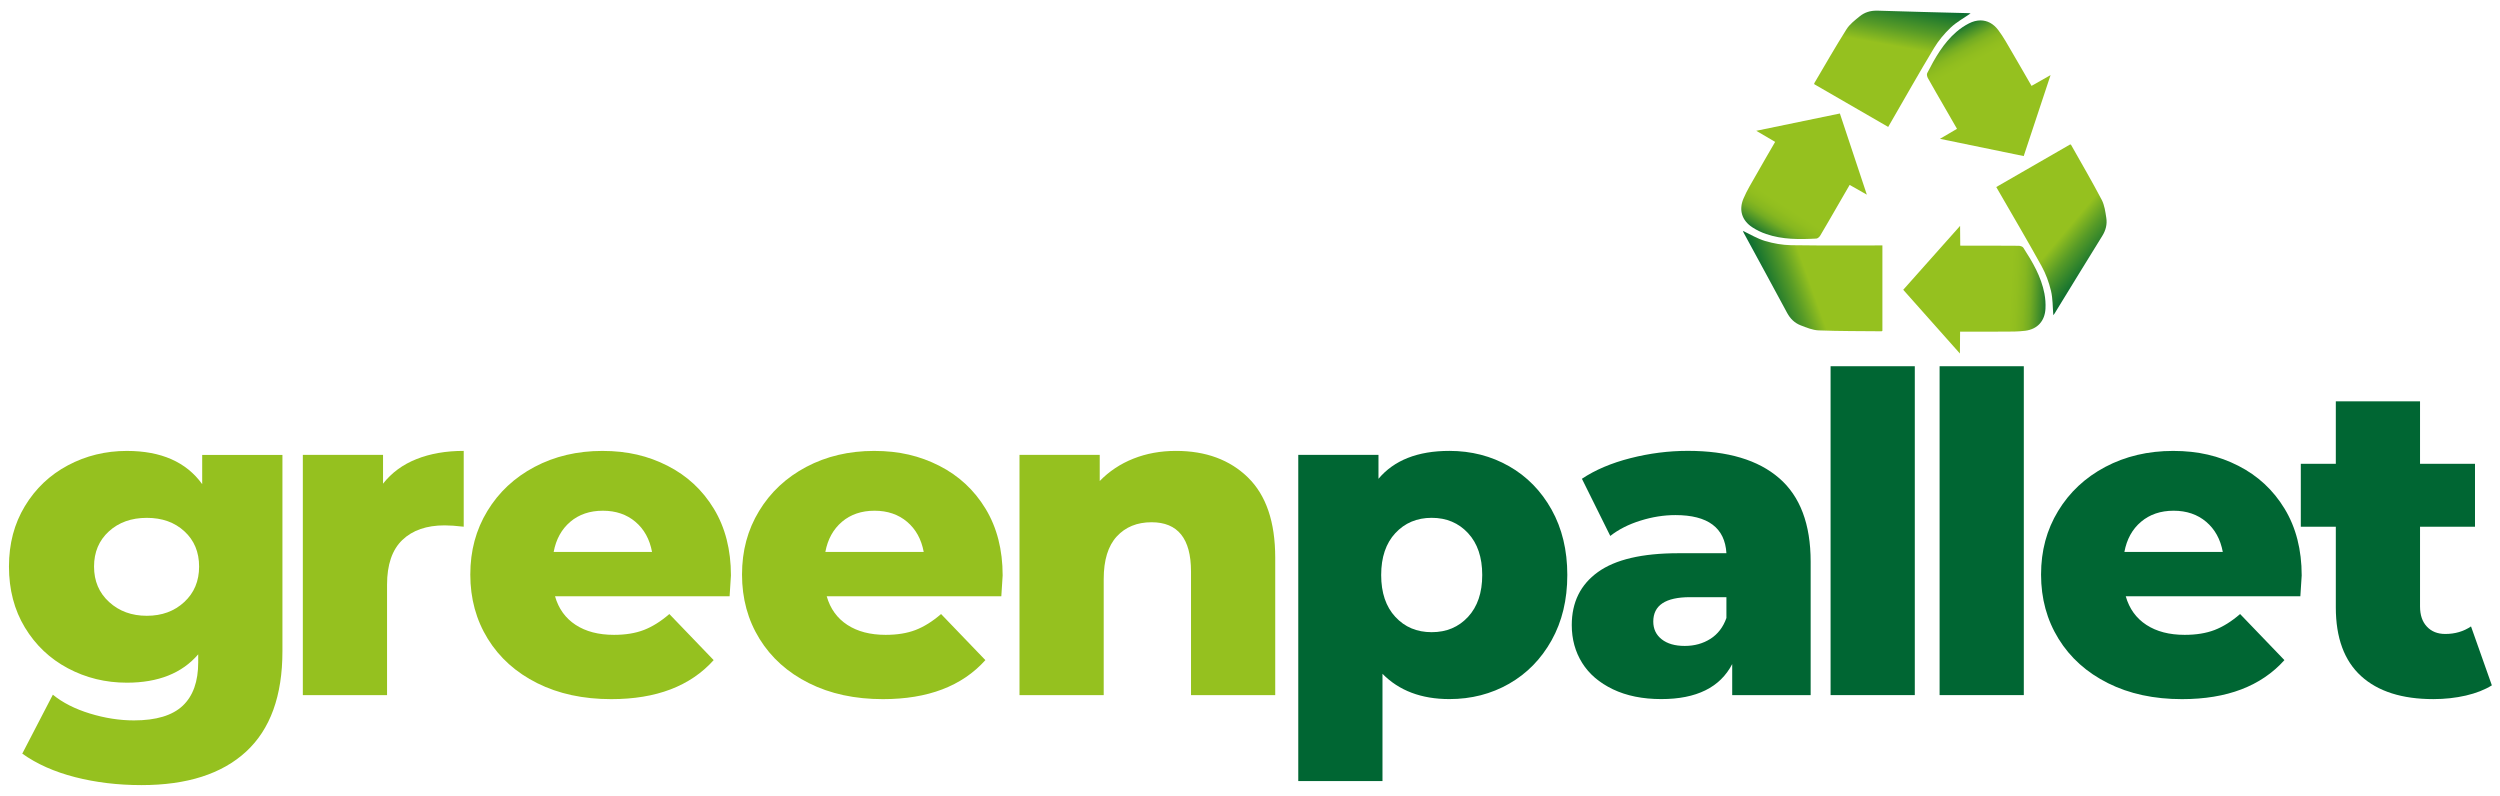 <?xml version="1.0" encoding="UTF-8"?>
<svg id="Réteg_1" data-name="Réteg 1" xmlns="http://www.w3.org/2000/svg" xmlns:xlink="http://www.w3.org/1999/xlink" version="1.1" viewBox="0 0 841.89 268.07">
  <defs>
    <style>
      .cls-1 {
        fill: url(#Névtelen_színátmenet);
      }

      .cls-1, .cls-2, .cls-3, .cls-4, .cls-5, .cls-6, .cls-7, .cls-8, .cls-9 {
        stroke-width: 0px;
      }

      .cls-10 {
        clip-path: url(#clippath);
      }

      .cls-2 {
        fill: none;
      }

      .cls-3 {
        fill: url(#Névtelen_színátmenet_5);
      }

      .cls-4 {
        fill: url(#Névtelen_színátmenet_2);
      }

      .cls-5 {
        fill: url(#Névtelen_színátmenet_6);
      }

      .cls-6 {
        fill: url(#Névtelen_színátmenet_3);
      }

      .cls-7 {
        fill: url(#Névtelen_színátmenet_4);
      }

      .cls-8 {
        fill: #95c11f;
      }

      .cls-11 {
        clip-path: url(#clippath-1);
      }

      .cls-12 {
        clip-path: url(#clippath-4);
      }

      .cls-13 {
        clip-path: url(#clippath-3);
      }

      .cls-14 {
        clip-path: url(#clippath-2);
      }

      .cls-15 {
        clip-path: url(#clippath-6);
      }

      .cls-16 {
        clip-path: url(#clippath-5);
      }

      .cls-9 {
        fill: #063;
      }
    </style>
    <clipPath id="clippath">
      <rect class="cls-2" width="841.89" height="268.07"/>
    </clipPath>
    <clipPath id="clippath-1">
      <path class="cls-2" d="M591.44,44.05c2.31,1.35,4.27,2.51,6.35,3.73-2.19,3.79-4.33,7.44-6.41,11.13-1.48,2.63-3.11,5.22-4.27,8-1.63,3.88-.45,7.39,3.01,9.64,1.42.93,3,1.69,4.6,2.24,5.5,1.9,11.22,1.85,16.94,1.55.46-.02,1.04-.55,1.31-1,1.92-3.21,3.76-6.45,5.64-9.69,1.41-2.43,2.81-4.86,4.27-7.38,1.94,1.1,3.72,2.11,5.79,3.28-3.08-9.25-6.05-18.22-9.08-27.33-9.32,1.93-18.52,3.83-28.14,5.82"/>
    </clipPath>
    <linearGradient id="Névtelen_színátmenet" data-name="Névtelen színátmenet" x1="0" y1="268.07" x2="1" y2="268.07" gradientTransform="translate(581.61 11390.67) scale(42.27 -42.27)" gradientUnits="userSpaceOnUse">
      <stop offset="0" stop-color="#063"/>
      <stop offset=".02" stop-color="#063"/>
      <stop offset=".03" stop-color="#0e6f31"/>
      <stop offset=".08" stop-color="#37872b"/>
      <stop offset=".13" stop-color="#599c27"/>
      <stop offset=".17" stop-color="#73ac23"/>
      <stop offset=".22" stop-color="#86b720"/>
      <stop offset=".28" stop-color="#91be1f"/>
      <stop offset=".33" stop-color="#95c11f"/>
      <stop offset="1" stop-color="#95c11f"/>
    </linearGradient>
    <clipPath id="clippath-2">
      <path class="cls-2" d="M587.18,78.36c4.88,9,9.8,17.98,14.64,27,1.06,1.98,2.55,3.42,4.57,4.2,1.96.75,4.02,1.62,6.06,1.7,7.06.28,14.12.23,21.19.3.08,0,.16-.1.27-.17v-28.74h-1.64c-2.69,0-5.38,0-8.07.01-7.01.02-14.02.04-21.02-.09-2.93-.05-5.94-.58-8.75-1.41-2.61-.77-5-2.24-7.51-3.42.07.16.14.39.26.61"/>
    </clipPath>
    <linearGradient id="Névtelen_színátmenet_2" data-name="Névtelen színátmenet 2" x1="0" y1="268.07" x2="1" y2="268.07" gradientTransform="translate(591.91 12688.88) scale(46.98 -46.98)" gradientUnits="userSpaceOnUse">
      <stop offset="0" stop-color="#063"/>
      <stop offset=".02" stop-color="#063"/>
      <stop offset=".09" stop-color="#18752f"/>
      <stop offset=".24" stop-color="#579b27"/>
      <stop offset=".37" stop-color="#95c11f"/>
      <stop offset="1" stop-color="#95c11f"/>
    </linearGradient>
    <clipPath id="clippath-3">
      <path class="cls-2" d="M663.06,7.88c-1.51.77-2.96,1.75-4.24,2.86-4.4,3.81-7.21,8.79-9.82,13.89-.21.41-.04,1.18.21,1.64,1.82,3.26,3.7,6.49,5.57,9.73,1.4,2.43,2.8,4.87,4.25,7.38-1.92,1.13-3.69,2.16-5.74,3.37,9.55,1.97,18.8,3.88,28.21,5.81,2.99-9.04,5.95-17.95,9.04-27.27-2.33,1.32-4.31,2.45-6.41,3.63-2.19-3.79-4.28-7.47-6.43-11.12-1.54-2.61-2.97-5.3-4.79-7.7-1.63-2.15-3.71-3.23-5.96-3.23-1.26,0-2.57.33-3.89,1.01"/>
    </clipPath>
    <linearGradient id="Névtelen_színátmenet_3" data-name="Névtelen színátmenet 3" x1="0" y1="268.09" x2="1" y2="268.09" gradientTransform="translate(-10662.45 5.37) rotate(90) scale(42.27 -42.27)" gradientUnits="userSpaceOnUse">
      <stop offset="0" stop-color="#063"/>
      <stop offset=".02" stop-color="#063"/>
      <stop offset=".03" stop-color="#0e6f31"/>
      <stop offset=".08" stop-color="#37872b"/>
      <stop offset=".13" stop-color="#599c27"/>
      <stop offset=".17" stop-color="#73ac23"/>
      <stop offset=".22" stop-color="#86b720"/>
      <stop offset=".28" stop-color="#91be1f"/>
      <stop offset=".33" stop-color="#95c11f"/>
      <stop offset="1" stop-color="#95c11f"/>
    </linearGradient>
    <clipPath id="clippath-4">
      <path class="cls-2" d="M626.33,5.45c-1.63,1.32-3.41,2.67-4.51,4.4-3.77,5.97-7.27,12.11-10.86,18.19-.04.07,0,.19.01.32,8.27,4.78,16.55,9.56,24.89,14.38.32-.55.57-.98.82-1.42,4.85-8.39,9.62-16.84,14.62-25.15,1.51-2.51,3.47-4.85,5.6-6.87,1.97-1.87,4.45-3.21,6.71-4.79-.17-.02-.41-.07-.66-.08-10.23-.27-20.47-.51-30.7-.84-.12,0-.25,0-.37,0-2.09,0-3.96.58-5.55,1.86"/>
    </clipPath>
    <linearGradient id="Névtelen_színátmenet_4" data-name="Névtelen színátmenet 4" x1="0" y1="268.1" x2="1" y2="268.1" gradientTransform="translate(662.42 -12572.31) rotate(180) scale(46.98 -46.98)" gradientUnits="userSpaceOnUse">
      <stop offset="0" stop-color="#063"/>
      <stop offset=".02" stop-color="#063"/>
      <stop offset=".09" stop-color="#18752f"/>
      <stop offset=".24" stop-color="#579b27"/>
      <stop offset=".37" stop-color="#95c11f"/>
      <stop offset="1" stop-color="#95c11f"/>
    </linearGradient>
    <clipPath id="clippath-5">
      <path class="cls-2" d="M640.92,97.58c6.32,7.11,12.57,14.14,19.09,21.47.02-2.67.04-4.96.06-7.37,4.38,0,8.61.04,12.84,0,.67,0,1.35,0,2.02,0,2.36,0,4.72,0,7.04-.29,4.17-.52,6.63-3.3,6.85-7.42.09-1.69-.03-3.44-.35-5.11-1.1-5.72-4-10.64-7.11-15.45-.25-.39-1-.63-1.52-.64-2.85-.04-5.7-.04-8.55-.04-.88,0-1.77,0-2.65,0-2.81,0-5.62,0-8.52-.01-.02-2.23-.03-4.27-.05-6.65-6.48,7.29-12.76,14.34-19.14,21.51"/>
    </clipPath>
    <linearGradient id="Névtelen_színátmenet_5" data-name="Névtelen színátmenet 5" x1="0" y1="268.07" x2="1" y2="268.07" gradientTransform="translate(11995.91 123.67) rotate(-90) scale(42.27 -42.27)" gradientUnits="userSpaceOnUse">
      <stop offset="0" stop-color="#063"/>
      <stop offset=".02" stop-color="#063"/>
      <stop offset=".03" stop-color="#0e6f31"/>
      <stop offset=".08" stop-color="#37872b"/>
      <stop offset=".13" stop-color="#599c27"/>
      <stop offset=".17" stop-color="#73ac23"/>
      <stop offset=".22" stop-color="#86b720"/>
      <stop offset=".28" stop-color="#91be1f"/>
      <stop offset=".33" stop-color="#95c11f"/>
      <stop offset="1" stop-color="#95c11f"/>
    </linearGradient>
    <clipPath id="clippath-6">
      <path class="cls-2" d="M672.25,62.98c.31.55.56.98.82,1.42,4.84,8.4,9.77,16.75,14.46,25.24,1.42,2.57,2.46,5.43,3.15,8.29.63,2.64.55,5.45.79,8.21.1-.14.27-.32.4-.53,5.36-8.72,10.68-17.47,16.08-26.16,1.19-1.91,1.69-3.92,1.36-6.06-.32-2.07-.6-4.29-1.55-6.1-3.28-6.25-6.85-12.35-10.32-18.51-.04-.07-.17-.09-.28-.15-8.27,4.77-16.56,9.54-24.9,14.35"/>
    </clipPath>
    <linearGradient id="Névtelen_színátmenet_6" data-name="Névtelen színátmenet 6" x1="0" y1="268.12" x2="1" y2="268.12" gradientTransform="translate(13287.42 98.49) rotate(-90) scale(46.98 -46.98)" gradientUnits="userSpaceOnUse">
      <stop offset="0" stop-color="#063"/>
      <stop offset=".02" stop-color="#063"/>
      <stop offset=".09" stop-color="#18752f"/>
      <stop offset=".24" stop-color="#579b27"/>
      <stop offset=".37" stop-color="#95c11f"/>
      <stop offset="1" stop-color="#95c11f"/>
    </linearGradient>
  </defs>
  <g class="cls-10">
    <path class="cls-9" d="M508.17,156.99c6.02,3.43,10.8,8.31,14.33,14.62,3.53,6.32,5.3,13.66,5.3,22.02s-1.77,15.7-5.3,22.01c-3.53,6.32-8.31,11.19-14.33,14.63-6.02,3.43-12.71,5.15-20.07,5.15-9.45,0-16.96-2.84-22.54-8.51v36.12h-28.36v-109.85h27.01v8.06c5.27-6.27,13.23-9.4,23.88-9.4,7.36,0,14.05,1.72,20.07,5.15M494.37,207.74c3.18-3.43,4.78-8.13,4.78-14.1s-1.59-10.67-4.78-14.11c-3.18-3.43-7.27-5.15-12.24-5.15s-9.05,1.72-12.24,5.15c-3.18,3.43-4.77,8.13-4.77,14.11s1.59,10.67,4.77,14.1c3.18,3.44,7.26,5.15,12.24,5.15s9.05-1.71,12.24-5.15"/>
    <path class="cls-9" d="M599.15,161.02c7.06,6.12,10.6,15.5,10.6,28.14v44.92h-26.42v-10.45c-4.08,7.86-12.04,11.79-23.88,11.79-6.27,0-11.69-1.1-16.27-3.29-4.58-2.19-8.04-5.15-10.37-8.88-2.34-3.73-3.51-7.99-3.51-12.76,0-7.66,2.93-13.61,8.8-17.84,5.87-4.23,14.92-6.35,27.16-6.35h16.12c-.5-8.55-6.22-12.84-17.17-12.84-3.88,0-7.81.62-11.79,1.87-3.98,1.24-7.36,2.96-10.15,5.15l-9.55-19.25c4.47-2.99,9.92-5.3,16.34-6.94,6.42-1.64,12.86-2.46,19.33-2.46,13.43,0,23.68,3.06,30.74,9.18M576.01,215.13c2.48-1.59,4.28-3.93,5.37-7.02v-7.01h-12.24c-8.26,0-12.39,2.74-12.39,8.21,0,2.49.94,4.48,2.83,5.97,1.89,1.49,4.48,2.24,7.76,2.24s6.17-.8,8.66-2.39"/>
    <rect class="cls-9" x="616.46" y="123.33" width="28.36" height="110.75"/>
    <rect class="cls-9" x="653.17" y="123.33" width="28.36" height="110.75"/>
    <path class="cls-9" d="M774.66,200.8h-58.8c1.19,4.18,3.51,7.39,6.94,9.63,3.43,2.24,7.73,3.36,12.91,3.36,3.88,0,7.24-.55,10.08-1.64,2.83-1.09,5.7-2.88,8.58-5.37l14.92,15.52c-7.86,8.76-19.35,13.14-34.48,13.14-9.46,0-17.76-1.79-24.93-5.38-7.16-3.58-12.71-8.56-16.64-14.92-3.93-6.37-5.9-13.58-5.9-21.64s1.91-15.1,5.75-21.42c3.83-6.32,9.13-11.27,15.89-14.85,6.77-3.58,14.38-5.38,22.84-5.38s15.38,1.67,21.94,5c6.57,3.34,11.77,8.16,15.6,14.48,3.83,6.32,5.75,13.81,5.75,22.46,0,.2-.15,2.54-.45,7.01M721,175.72c-2.94,2.49-4.8,5.87-5.6,10.15h33.14c-.8-4.28-2.66-7.66-5.6-10.15-2.93-2.48-6.59-3.73-10.97-3.73s-8.04,1.25-10.97,3.73"/>
    <path class="cls-9" d="M839.14,230.8c-2.39,1.49-5.3,2.63-8.73,3.43-3.43.79-7.09,1.2-10.97,1.2-10.55,0-18.66-2.59-24.33-7.76-5.67-5.17-8.51-12.88-8.51-23.13v-27.16h-11.79v-21.19h11.79v-21.04h28.36v21.04h18.51v21.19h-18.51v26.86c0,2.89.77,5.15,2.32,6.79,1.54,1.64,3.6,2.46,6.19,2.46,3.28,0,6.17-.85,8.66-2.54l7.02,19.85Z"/>
    <path class="cls-8" d="M95.11,153.19v66.12c0,15.02-4.08,26.29-12.24,33.81-8.16,7.51-19.9,11.27-35.22,11.27-7.96,0-15.43-.9-22.39-2.69-6.97-1.79-12.89-4.43-17.76-7.91l10.3-19.85c3.28,2.69,7.44,4.8,12.46,6.34,5.02,1.54,9.97,2.32,14.85,2.32,7.46,0,12.93-1.65,16.42-4.93,3.48-3.28,5.22-8.16,5.22-14.63v-2.69c-5.47,6.37-13.48,9.55-24.03,9.55-7.16,0-13.78-1.62-19.85-4.85-6.07-3.23-10.9-7.81-14.48-13.73-3.58-5.92-5.37-12.76-5.37-20.52s1.79-14.45,5.37-20.37c3.58-5.92,8.41-10.5,14.48-13.73,6.07-3.23,12.69-4.85,19.85-4.85,11.54,0,20,3.73,25.37,11.19v-9.85h27.02ZM62.05,202.74c3.33-3.08,5-7.06,5-11.94s-1.64-8.83-4.93-11.86c-3.28-3.04-7.51-4.55-12.69-4.55s-9.43,1.52-12.76,4.55c-3.33,3.04-5,6.99-5,11.86s1.69,8.86,5.08,11.94c3.38,3.09,7.61,4.63,12.69,4.63s9.28-1.54,12.61-4.63"/>
    <path class="cls-8" d="M140.26,154.6c4.63-1.84,9.93-2.76,15.9-2.76v25.53c-2.59-.3-4.73-.45-6.42-.45-6.07,0-10.82,1.64-14.25,4.92-3.43,3.29-5.15,8.31-5.15,15.08v37.16h-28.36v-80.9h27.01v9.7c2.88-3.68,6.64-6.44,11.27-8.28"/>
    <path class="cls-8" d="M245.71,200.8h-58.8c1.19,4.18,3.51,7.39,6.94,9.63,3.43,2.24,7.73,3.36,12.91,3.36,3.88,0,7.24-.55,10.07-1.64,2.83-1.09,5.7-2.88,8.58-5.37l14.92,15.52c-7.86,8.76-19.35,13.14-34.48,13.14-9.46,0-17.76-1.79-24.93-5.38-7.16-3.58-12.71-8.56-16.64-14.92-3.93-6.37-5.9-13.58-5.9-21.64s1.91-15.1,5.75-21.42c3.83-6.32,9.13-11.27,15.89-14.85,6.77-3.58,14.38-5.38,22.84-5.38s15.38,1.67,21.94,5c6.57,3.34,11.77,8.16,15.6,14.48,3.83,6.32,5.75,13.81,5.75,22.46,0,.2-.15,2.54-.45,7.01M192.05,175.72c-2.93,2.49-4.8,5.87-5.6,10.15h33.13c-.8-4.28-2.66-7.66-5.6-10.15-2.93-2.48-6.59-3.73-10.97-3.73s-8.04,1.25-10.97,3.73"/>
    <path class="cls-8" d="M337.2,200.8h-58.8c1.19,4.18,3.51,7.39,6.94,9.63,3.43,2.24,7.73,3.36,12.91,3.36,3.88,0,7.24-.55,10.08-1.64,2.83-1.09,5.7-2.88,8.58-5.37l14.92,15.52c-7.86,8.76-19.36,13.14-34.48,13.14-9.46,0-17.76-1.79-24.93-5.38-7.16-3.58-12.71-8.56-16.64-14.92-3.93-6.37-5.9-13.58-5.9-21.64s1.91-15.1,5.75-21.42c3.83-6.32,9.13-11.27,15.89-14.85,6.77-3.58,14.38-5.38,22.84-5.38s15.38,1.67,21.94,5c6.57,3.34,11.77,8.16,15.6,14.48,3.83,6.32,5.75,13.81,5.75,22.46,0,.2-.15,2.54-.45,7.01M283.54,175.72c-2.93,2.49-4.8,5.87-5.6,10.15h33.13c-.8-4.28-2.66-7.66-5.6-10.15-2.93-2.48-6.59-3.73-10.97-3.73s-8.04,1.25-10.97,3.73"/>
    <path class="cls-8" d="M420.26,160.8c6.12,5.97,9.18,14.98,9.18,27.01v46.27h-28.36v-41.64c0-11.05-4.43-16.57-13.28-16.57-4.88,0-8.78,1.59-11.72,4.78-2.93,3.18-4.4,7.96-4.4,14.33v39.1h-28.36v-80.9h27.02v8.8c3.18-3.28,6.96-5.79,11.34-7.53,4.38-1.74,9.15-2.61,14.33-2.61,10.05,0,18.14,2.99,24.26,8.96"/>
  </g>
  <g class="cls-11">
    <rect class="cls-1" x="577.52" y="29.81" width="59.09" height="59.3" transform="translate(228.02 537.36) rotate(-57.17)"/>
  </g>
  <g class="cls-14">
    <rect class="cls-4" x="582.58" y="70.79" width="55.67" height="47.74" transform="translate(4.08 212.64) rotate(-19.83)"/>
  </g>
  <g class="cls-13">
    <rect class="cls-6" x="640.66" y="-.14" width="58" height="59.7" transform="translate(60.23 308.85) rotate(-27.15)"/>
  </g>
  <g class="cls-12">
    <rect class="cls-7" x="613.33" y="-6.23" width="47.86" height="58.79" transform="translate(501.63 646.26) rotate(-79.8)"/>
  </g>
  <g class="cls-16">
    <rect class="cls-3" x="642.25" y="72.52" width="45.34" height="50.09" transform="translate(534.2 756.77) rotate(-87.13)"/>
  </g>
  <g class="cls-15">
    <rect class="cls-5" x="656.92" y="44.54" width="68.05" height="65.68" transform="translate(185.72 555.02) rotate(-49.78)"/>
  </g>
</svg>